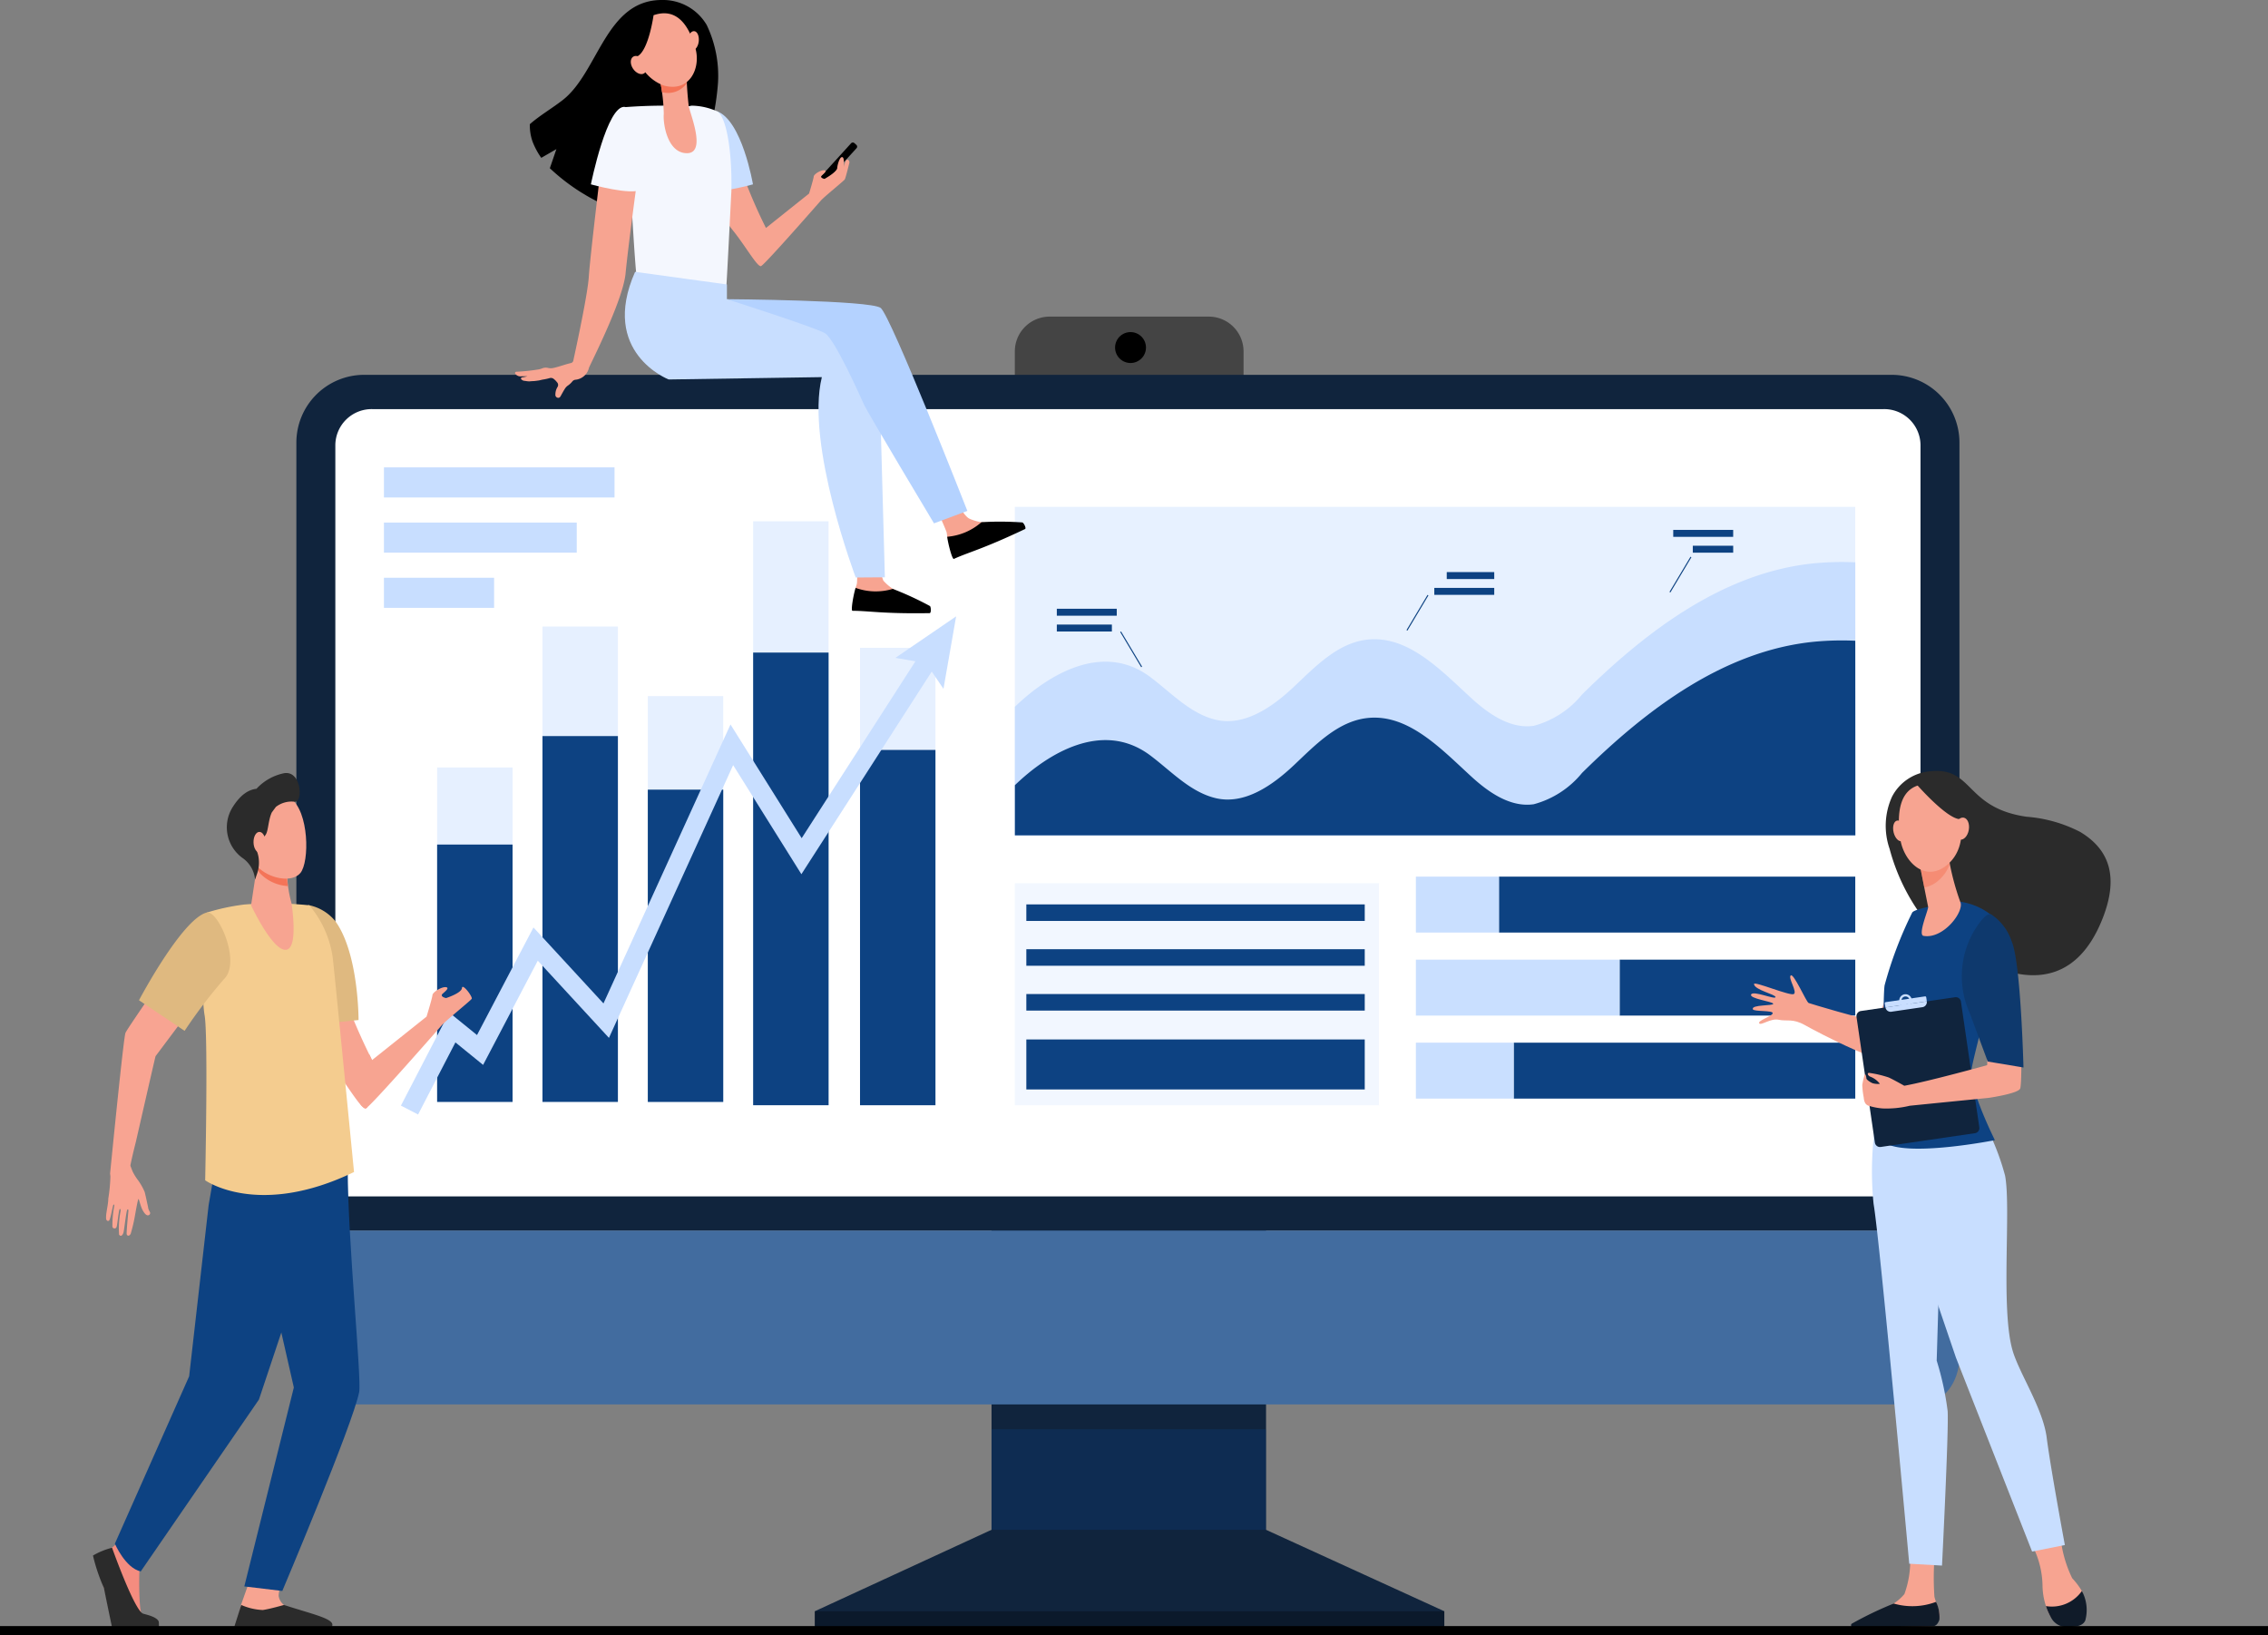 <svg id="Group_232" data-name="Group 232" xmlns="http://www.w3.org/2000/svg" width="155.705" height="112.24" viewBox="0 0 155.705 112.24">
  <rect x="0" y="0" width="155.705" height="112.24" fill="#808080" stroke="none"/>
  <path id="Path_855" data-name="Path 855" d="M2157.213,824.1H2146.29a2.391,2.391,0,0,0-2.39,2.39v3.22a2.39,2.39,0,0,0,2.39,2.39h10.923a2.39,2.39,0,0,0,2.39-2.39v-3.22A2.39,2.39,0,0,0,2157.213,824.1Z" transform="translate(-2074.229 -802.367)" fill="#444"/>
  <path id="Path_856" data-name="Path 856" d="M2012.335,1695.46l-12.135,5.593v1.24h43.218v-1.24l-12.245-5.593Z" transform="translate(-1944.262 -1590.451)" fill="#10243d"/>
  <rect id="Rectangle_2255" data-name="Rectangle 2255" width="18.846" height="28.062" transform="translate(68.072 76.948)" fill="#10243d"/>
  <path id="Path_857" data-name="Path 857" d="M1741.975,924.69V870.6a4.653,4.653,0,0,0-4.653-4.653H1632.453a4.653,4.653,0,0,0-4.653,4.653V924.69Z" transform="translate(-1607.453 -840.217)" fill="#10243d"/>
  <rect id="Rectangle_2256" data-name="Rectangle 2256" width="43.218" height="1.239" transform="translate(55.938 110.602)" opacity="0.3"/>
  <rect id="Rectangle_2257" data-name="Rectangle 2257" width="18.838" height="6.901" transform="translate(68.072 98.108)" fill="#0d4282" opacity="0.3"/>
  <path id="Path_858" data-name="Path 858" d="M1627.8,1480.57v8.667c0,1.8,1.192,3.265,2.662,3.265h108.852c1.47,0,2.661-1.461,2.661-3.265v-8.667Z" transform="translate(-1607.453 -1396.098)" fill="#426c9f"/>
  <path id="Path_859" data-name="Path 859" d="M2218.04,836.3a1.06,1.06,0,1,1-1.06-1.06A1.06,1.06,0,0,1,2218.04,836.3Z" transform="translate(-2139.366 -812.443)"/>
  <path id="Path_860" data-name="Path 860" d="M1764.59,944.572V892.979a2.494,2.494,0,0,0-2.537-2.448H1658.3a2.494,2.494,0,0,0-2.537,2.448v51.593Z" transform="translate(-1632.741 -862.448)" fill="#fff"/>
  <g id="Group_214" data-name="Group 214" transform="translate(27.525 35.783)">
    <rect id="Rectangle_2258" data-name="Rectangle 2258" width="5.179" height="40.083" transform="translate(24.18 0)" fill="#e6f0ff"/>
    <rect id="Rectangle_2259" data-name="Rectangle 2259" width="5.179" height="27.857" transform="translate(16.949 12.001)" fill="#e6f0ff"/>
    <rect id="Rectangle_2260" data-name="Rectangle 2260" width="5.179" height="31.399" transform="translate(31.517 8.685)" fill="#e6f0ff"/>
    <rect id="Rectangle_2261" data-name="Rectangle 2261" width="5.179" height="32.634" transform="translate(9.717 7.224)" fill="#e6f0ff"/>
    <rect id="Rectangle_2262" data-name="Rectangle 2262" width="5.179" height="22.958" transform="translate(2.485 16.9)" fill="#e6f0ff"/>
    <g id="Group_209" data-name="Group 209" transform="translate(2.485 9.012)">
      <rect id="Rectangle_2263" data-name="Rectangle 2263" width="5.179" height="31.071" transform="translate(21.696 0)" fill="#0d4282"/>
      <rect id="Rectangle_2264" data-name="Rectangle 2264" width="5.179" height="21.437" transform="translate(14.464 9.409)" fill="#0d4282"/>
      <rect id="Rectangle_2265" data-name="Rectangle 2265" width="5.179" height="24.389" transform="translate(29.033 6.683)" fill="#0d4282"/>
      <rect id="Rectangle_2266" data-name="Rectangle 2266" width="5.179" height="25.112" transform="translate(7.232 5.732)" fill="#0d4282"/>
      <rect id="Rectangle_2267" data-name="Rectangle 2267" width="5.179" height="17.667" transform="translate(0 13.178)" fill="#0d4282"/>
    </g>
    <g id="Group_213" data-name="Group 213" transform="translate(0 6.526)">
      <g id="Group_210" data-name="Group 210" transform="translate(0 1.442)">
        <path id="Path_866" data-name="Path 866" d="M1704.087,1087.232l-1.177-.61,3.313-6.393,1.91,1.549,3.876-7.385,4.806,5.215,8.721-19.15,4.886,7.807,8.867-13.787,1.114.717-10,15.542-4.685-7.487-8.527,18.723-4.886-5.3-3.754,7.154-1.9-1.544Z" transform="translate(-1702.91 -1054.48)" fill="#c8deff"/>
      </g>
      <g id="Group_212" data-name="Group 212" transform="translate(33.948 0)">
        <g id="Group_211" data-name="Group 211">
          <path id="Path_867" data-name="Path 867" d="M2061.419,1044.364l-1.2-1.763-2.1-.362,4.169-2.848Z" transform="translate(-2058.12 -1039.39)" fill="#c8deff"/>
        </g>
      </g>
    </g>
  </g>
  <rect id="Rectangle_2268" data-name="Rectangle 2268" width="25.001" height="15.236" transform="translate(69.67 60.63)" fill="#e6f0ff" opacity="0.5"/>
  <rect id="Rectangle_2269" data-name="Rectangle 2269" width="15.832" height="2.066" transform="translate(26.358 32.082)" fill="#c8deff"/>
  <rect id="Rectangle_2270" data-name="Rectangle 2270" width="13.237" height="2.066" transform="translate(26.358 35.871)" fill="#c8deff"/>
  <rect id="Rectangle_2271" data-name="Rectangle 2271" width="7.563" height="2.066" transform="translate(26.358 39.659)" fill="#c8deff"/>
  <rect id="Rectangle_2272" data-name="Rectangle 2272" width="23.233" height="3.432" transform="translate(70.461 71.352)" fill="#0d4282"/>
  <rect id="Rectangle_2273" data-name="Rectangle 2273" width="24.463" height="3.839" transform="translate(102.907 60.175)" fill="#0d4282"/>
  <rect id="Rectangle_2274" data-name="Rectangle 2274" width="16.179" height="3.839" transform="translate(111.191 65.874)" fill="#0d4282"/>
  <rect id="Rectangle_2275" data-name="Rectangle 2275" width="23.451" height="3.839" transform="translate(103.919 71.573)" fill="#0d4282"/>
  <rect id="Rectangle_2276" data-name="Rectangle 2276" width="23.233" height="1.136" transform="translate(70.461 68.234)" fill="#0d4282"/>
  <rect id="Rectangle_2277" data-name="Rectangle 2277" width="23.233" height="1.136" transform="translate(70.461 65.157)" fill="#0d4282"/>
  <rect id="Rectangle_2278" data-name="Rectangle 2278" width="23.233" height="1.136" transform="translate(70.461 62.081)" fill="#0d4282"/>
  <rect id="Rectangle_2279" data-name="Rectangle 2279" width="57.7" height="22.546" transform="translate(69.67 34.792)" fill="#e6f0ff" opacity="0.98"/>
  <path id="Path_880" data-name="Path 880" d="M2201.59,1000.39a20.206,20.206,0,0,0-2.856.071c-6.18.626-11.477,4.636-15.9,9a6.422,6.422,0,0,1-3.318,2.152c-1.6.232-3.1-.814-4.293-1.908-2.088-1.912-4.35-4.337-7.162-4.005-2.012.237-3.536,1.844-5.01,3.233s-3.391,2.73-5.362,2.264c-1.756-.416-3.057-1.852-4.5-2.934-3.251-2.438-7.008-.167-9.293,2.044v8.828h57.7Z" transform="translate(-2074.22 -961.79)" fill="#c8deff"/>
  <path id="Path_881" data-name="Path 881" d="M2201.59,1056.72a20.17,20.17,0,0,0-2.856.071c-6.18.625-11.477,4.636-15.9,9a6.423,6.423,0,0,1-3.318,2.152c-1.6.232-3.1-.814-4.293-1.909-2.088-1.912-4.35-4.337-7.162-4.005-2.012.237-3.536,1.844-5.01,3.233s-3.391,2.73-5.362,2.264c-1.756-.416-3.057-1.852-4.5-2.934-3.251-2.438-7.008-.167-9.293,2.044v3.444h57.7Z" transform="translate(-2074.22 -1012.737)" fill="#0d4282"/>
  <rect id="Rectangle_2280" data-name="Rectangle 2280" width="4.115" height="0.477" transform="translate(72.554 41.787)" fill="#0d4282"/>
  <rect id="Rectangle_2281" data-name="Rectangle 2281" width="3.78" height="0.477" transform="translate(72.554 42.872)" fill="#0d4282"/>
  <rect id="Rectangle_2282" data-name="Rectangle 2282" width="3.26" height="0.477" transform="translate(102.584 39.747) rotate(180)" fill="#0d4282"/>
  <rect id="Rectangle_2283" data-name="Rectangle 2283" width="4.115" height="0.477" transform="translate(102.584 40.832) rotate(180)" fill="#0d4282"/>
  <rect id="Rectangle_2284" data-name="Rectangle 2284" width="4.115" height="0.477" transform="translate(114.873 36.374)" fill="#0d4282"/>
  <rect id="Rectangle_2285" data-name="Rectangle 2285" width="2.773" height="0.477" transform="translate(116.216 37.461)" fill="#0d4282"/>
  <g id="Group_218" data-name="Group 218" transform="translate(76.904 43.347)">
    <rect id="Rectangle_2286" data-name="Rectangle 2286" width="0.073" height="2.812" transform="matrix(0.859, -0.513, 0.513, 0.859, 0, 0.037)" fill="#0d4282"/>
  </g>
  <g id="Group_219" data-name="Group 219" transform="translate(96.561 40.836)">
    <rect id="Rectangle_2287" data-name="Rectangle 2287" width="2.812" height="0.073" transform="matrix(0.513, -0.859, 0.859, 0.513, 0, 2.414)" fill="#0d4282"/>
  </g>
  <g id="Group_220" data-name="Group 220" transform="translate(114.615 38.217)">
    <rect id="Rectangle_2288" data-name="Rectangle 2288" width="2.812" height="0.073" transform="matrix(0.513, -0.859, 0.859, 0.513, 0, 2.414)" fill="#0d4282"/>
  </g>
  <rect id="Rectangle_2289" data-name="Rectangle 2289" width="5.702" height="3.839" transform="translate(97.205 60.175)" fill="#c8deff" opacity="0.98"/>
  <rect id="Rectangle_2290" data-name="Rectangle 2290" width="13.986" height="3.839" transform="translate(97.205 65.874)" fill="#c8deff" opacity="0.98"/>
  <rect id="Rectangle_2291" data-name="Rectangle 2291" width="6.714" height="3.839" transform="translate(97.205 71.573)" fill="#c8deff" opacity="0.98"/>
  <g id="Group_227" data-name="Group 227" transform="translate(6.375 53.063)">
    <path id="Path_903" data-name="Path 903" d="M1621.511,1290.057c.394-.32,3.442,1.017,3.4,1.482a44.688,44.688,0,0,0,2.126,4.978l3.742-2.984h0c.033-.108.388-1.268.405-1.476s.65-.6.944-.543-.251.424-.287.492c-.1.185.279.253.279.253s1.068-.342,1.091-.692.753.61.668.744-1.83,1.537-2.081,1.843c0,0-4.84,5.532-5.185,5.677-.3.127-1.38-1.78-2.4-3.046S1620.279,1291.057,1621.511,1290.057Z" transform="translate(-1607.87 -1276.811)" fill="#f7a491"/>
    <path id="Path_904" data-name="Path 904" d="M1488.607,1699s-.665.649-.681.887-.059,2.79.212,3.028,1.069.407.812.675a7.944,7.944,0,0,1-2.672.1c-.289-.016-.65-2.317-.765-2.655-.166-.491-.57-1.6-.419-1.94a2.88,2.88,0,0,1,.92-.83,4.53,4.53,0,0,0,1.02-1.086Z" transform="translate(-1484.732 -1645.069)" fill="#f48c7f"/>
    <path id="Path_905" data-name="Path 905" d="M1586.524,1731.665s-.6,1.681-.6,1.686c-.044.267-.219.924-.219,1.167,0,.91,4.1-.772,3.183-1.176a.971.971,0,0,1-.372-.637,2.13,2.13,0,0,1,.346-1.075Z" transform="translate(-1575.761 -1676.227)" fill="#f7a491"/>
    <g id="Group_223" data-name="Group 223" transform="translate(1.512 24.13)">
      <path id="Path_906" data-name="Path 906" d="M1597.21,1404.41s.3,3.014.3,3.059c0,4.875.966,14.4.783,15.316-.448,2.235-5.275,13.641-5.275,13.641l-2.608-.312,3.4-13.655-1.251-5.5-1.77-10.865Z" transform="translate(-1581.524 -1404.41)" fill="#0d4282"/>
      <path id="Path_907" data-name="Path 907" d="M1504.363,1411.156l-.495,2.856-1.339,11.757-5.1,11.49s.718,1.672,1.776,1.906l8.116-11.8,5.042-15.1-.177-3.354Z" transform="translate(-1497.43 -1408.489)" fill="#0d4282"/>
    </g>
    <path id="Path_908" data-name="Path 908" d="M1636.663,1254.671l-3.616.369s-.166-2.965-.166-4.379c0-1.716.146-3.926.354-3.878a3.156,3.156,0,0,1,1.831,1.1C1636.678,1250.094,1636.663,1254.671,1636.663,1254.671Z" transform="translate(-1618.422 -1237.716)" fill="#dfb980"/>
    <path id="Path_909" data-name="Path 909" d="M1568.891,1249.273c.075.523,1.466,14.747,1.466,14.747-6.586,3.181-10.219.567-10.219.567s.215-9.988-.043-11.347c-.171-.9-.384-6.876.2-7.043a14.611,14.611,0,0,1,2.54-.54,24.251,24.251,0,0,1,4.452.055A7.062,7.062,0,0,1,1568.891,1249.273Z" transform="translate(-1552.427 -1236.631)" fill="#f4cc8f"/>
    <path id="Path_910" data-name="Path 910" d="M1482.922,1708.37s1.533,4.316,2.133,4.524c.16.055.924.2,1.068.533a1.476,1.476,0,0,1,0,.442h-3.195s-.4-1.9-.564-2.737a12.441,12.441,0,0,1-.752-2.227A4.94,4.94,0,0,1,1482.922,1708.37Z" transform="translate(-1481.604 -1655.19)" fill="#2b2b2b"/>
    <path id="Path_911" data-name="Path 911" d="M1583.27,1750.934l.47-1.484a4.073,4.073,0,0,0,1.48.348c.493-.07,1.456-.348,1.456-.348,1.969.648,3.582.962,3.289,1.484h-6.7Z" transform="translate(-1573.554 -1692.344)" fill="#2b2b2b"/>
    <g id="Group_224" data-name="Group 224" transform="translate(18.31 19.313)">
      <path id="Path_912" data-name="Path 912" d="M1673.626,1357.71a.881.881,0,0,0,.1-.074c-.117-1.393-.1-2.744.341-3.2l-.206-.436c-.506.392-.747,1.434-.653,3.124a2.935,2.935,0,0,0,.067.35C1673.422,1357.635,1673.555,1357.74,1673.626,1357.71Z" transform="translate(-1673.188 -1354)" fill="#f7a491"/>
    </g>
    <path id="Path_913" data-name="Path 913" d="M1595.684,1216.01l-.424,2.8s1.55,3.332,2.475,3.042c.776-.243.3-3.19.3-3.19a8.066,8.066,0,0,1-.3-2.375C1597.865,1215.493,1595.684,1216.01,1595.684,1216.01Z" transform="translate(-1584.398 -1209.735)" fill="#f7a491"/>
    <path id="Path_914" data-name="Path 914" d="M1601.419,1216.287c.127-.792-2.054-.275-2.054-.275l-.035.232a1.3,1.3,0,0,0,.236.39,2.875,2.875,0,0,0,1.906.863A4.365,4.365,0,0,1,1601.419,1216.287Z" transform="translate(-1588.079 -1209.737)" fill="#f47458"/>
    <g id="Group_225" data-name="Group 225" transform="translate(9.183)">
      <path id="Path_915" data-name="Path 915" d="M1594.365,1167.892c-.061-.022-.494,3.187.327,4.07s2.419,1.172,2.992.477c.635-.769.6-4.218-.673-5.126S1594.365,1167.892,1594.365,1167.892Z" transform="translate(-1592.619 -1165.576)" fill="#f7a491"/>
      <path id="Path_916" data-name="Path 916" d="M1581.6,1151.942a3.533,3.533,0,0,0-1.859,1.061c-.448.053-1.056.3-1.685,1.341a2.6,2.6,0,0,0,.7,3.392,2.028,2.028,0,0,1,.887,1.5l.143-.416a2.317,2.317,0,0,0,.113-.979,1.919,1.919,0,0,0-.146-.589c-.216-.464.465-.773.656-1.159.147-.3.154-.978.386-1.47l.277-.375a1.758,1.758,0,0,1,1.263-.357C1582.951,1154.03,1582.861,1151.684,1581.6,1151.942Z" transform="translate(-1577.69 -1151.922)" fill="#2b2b2b"/>
      <path id="Path_917" data-name="Path 917" d="M1597.867,1194.891c.007.392-.171.712-.4.716s-.415-.311-.422-.7.171-.712.4-.716S1597.861,1194.5,1597.867,1194.891Z" transform="translate(-1595.198 -1190.15)" fill="#f7a491"/>
    </g>
    <path id="Path_925" data-name="Path 925" d="M1491.4,1295.633a.42.42,0,0,1,0-.092c.1-.985.915-9.256,1.052-9.608.124-.317,3.792-5.563,3.792-5.563l1.8,2.456-3.527,4.705c-.079.3-1.352,5.882-1.352,5.882s-.261,1.018-.377,1.628c.053.147.106.286.152.4a3.661,3.661,0,0,0,.38.611,4.135,4.135,0,0,1,.45.8c.037.143.105.443.142.622s.091.39.1.487a.976.976,0,0,0,.114.262.157.157,0,0,1-.185.227c-.128-.043-.229-.208-.29-.312-.174-.292-.266-.825-.31-.8s-.2.932-.219,1.034a11.063,11.063,0,0,1-.31,1.344c-.1.192-.239.16-.275.039-.031-.1.114-1.572.114-1.572s.018-.187-.064-.129-.216,1.391-.273,1.586-.187.3-.3.142a5.934,5.934,0,0,1,.1-1.6s.026-.178-.05-.161-.171,1.153-.23,1.251a.149.149,0,0,1-.279-.031,6.959,6.959,0,0,1,.133-1.454s-.01-.1-.058-.067-.2,1-.3,1.086a.1.1,0,0,1-.151,0c-.18-.122.1-1.039.093-1.494a11.246,11.246,0,0,0,.145-1.509C1491.419,1295.769,1491.408,1295.685,1491.4,1295.633Z" transform="translate(-1490.213 -1268.094)" fill="#f8a492"/>
    <path id="Path_926" data-name="Path 926" d="M1514.73,1258.109l3.133,2.1a33.914,33.914,0,0,1,2.714-3.563c1.188-1.172-.433-4.762-1.2-4.559C1517.668,1252.545,1514.73,1258.109,1514.73,1258.109Z" transform="translate(-1511.564 -1242.51)" fill="#dfb980"/>
  </g>
  <g id="Group_230" data-name="Group 230" transform="translate(35.361 0)">
    <g id="Group_228" data-name="Group 228" transform="translate(12.618 9.783)">
      <path id="Path_927" data-name="Path 927" d="M2001.56,701.9l.131.118a.162.162,0,0,0,.227-.006l2.331-2.564a.159.159,0,0,0-.017-.225l-.131-.117a.162.162,0,0,0-.228.006l-2.331,2.564A.159.159,0,0,0,2001.56,701.9Z" transform="translate(-1993.421 -699.062)"/>
      <path id="Path_928" data-name="Path 928" d="M1917.165,706.594c.312-.253,2.721.8,2.69,1.173a35.346,35.346,0,0,0,1.681,3.938l2.959-2.361h0c.026-.085.307-1,.32-1.168s.514-.474.746-.429-.2.336-.226.389c-.077.145.221.2.221.2s.854-.469.873-.745.2-.854.379-.734c.1.062.094.473.065.668.055-.221.133-.471.208-.5.138-.045.207.131.181.217s-.249,1.026-.316,1.131-1.447,1.217-1.646,1.457c0,0-3.827,4.377-4.1,4.492-.239.1-1.091-1.408-1.9-2.409S1916.192,707.386,1917.165,706.594Z" transform="translate(-1916.93 -705.839)" fill="#f7a491"/>
    </g>
    <g id="Group_229" data-name="Group 229">
      <path id="Path_929" data-name="Path 929" d="M2029.315,988.32a16.517,16.517,0,0,1,.062,2.608,2.49,2.49,0,0,1-.092.314,4.094,4.094,0,0,0,.212,1.457l4.481.016c.244,0,.081-.154-.118-.3a9.072,9.072,0,0,0-1.622-.87c-.068-.031-.313-.183-.4-.236a3.132,3.132,0,0,1-.648-.557,5.734,5.734,0,0,1-.375-2.086Z" transform="translate(-2005.905 -950.893)" fill="#f7a491"/>
      <path id="Path_930" data-name="Path 930" d="M2029.653,1019a4.061,4.061,0,0,1-2.552-.069c-.122.359-.352,1.573-.214,1.573,1.124,0,2.075.213,5.295.161.115,0,.1-.4.026-.485A21.8,21.8,0,0,0,2029.653,1019Z" transform="translate(-2003.722 -978.577)"/>
      <path id="Path_931" data-name="Path 931" d="M2082.92,951.342a16.31,16.31,0,0,1,1.138,2.347,2.573,2.573,0,0,1,.048.324,4.1,4.1,0,0,0,.8,1.238l4.084-1.845c.223-.1.01-.174-.23-.22a9.039,9.039,0,0,0-1.836-.118c-.075,0-.361-.036-.465-.048a3.109,3.109,0,0,1-.821-.238c-.443-.186-1.208-1.742-1.208-1.742Z" transform="translate(-2054.438 -917.176)" fill="#f7a491"/>
      <path id="Path_932" data-name="Path 932" d="M1807.638,598.411a3.478,3.478,0,0,0-3.083-1.711c-3.855,0-4.345,4.954-6.8,6.868-.736.573-1.557,1.044-2.257,1.656a3.354,3.354,0,0,0,.185,1.193,5.058,5.058,0,0,0,.6,1.118l1.039-.6-.451,1.312a13.845,13.845,0,0,0,3.362,2.335,12.155,12.155,0,0,0,5.283,1.368,43.735,43.735,0,0,0,1.676-4.3,17.565,17.565,0,0,0,1.224-5.268A8.088,8.088,0,0,0,1807.638,598.411Z" transform="translate(-1794.484 -596.7)"/>
      <path id="Path_933" data-name="Path 933" d="M2097.68,971.32a4.061,4.061,0,0,1-2.35,1c.038.378.333,1.577.458,1.52,1.022-.466,1.977-.668,4.885-2.05.1-.05-.072-.4-.178-.452A21.53,21.53,0,0,0,2097.68,971.32Z" transform="translate(-2065.662 -935.475)"/>
      <path id="Path_934" data-name="Path 934" d="M1910.348,676.49c1.75.594,2.5,5.029,2.5,5.029s-2.747.766-3.45.365c0,0-.8-3.541-1.085-3.417Z" transform="translate(-1896.516 -668.864)" fill="#c8deff"/>
      <path id="Path_935" data-name="Path 935" d="M1867.721,672.51h0a.672.672,0,0,0,.177-.036,4.4,4.4,0,0,1,1.733.375c.673.284,1.079,2.788,1.017,5.51-.025.416-.338,6.827-.371,6.848-.8.516-5.584.768-5.917.329s-.59-8.039-.751-8.306l-.318-4.649A36.6,36.6,0,0,1,1867.721,672.51Z" transform="translate(-1855.798 -665.222)" fill="#f4f7fe"/>
      <path id="Path_936" data-name="Path 936" d="M1889.12,647.08a12.4,12.4,0,0,1,.249,2.249c-.062.636.238,2.686,1.585,2.693s.256-2.606.129-3.229a23.743,23.743,0,0,1-.157-2.553Z" transform="translate(-1879.16 -641.506)" fill="#f7a491"/>
      <path id="Path_937" data-name="Path 937" d="M1890.953,647.2c-.021-.528-.028-.968-.028-.968l-1.805.841s.064.33.128.75A1.575,1.575,0,0,0,1890.953,647.2Z" transform="translate(-1879.16 -641.496)" fill="#f47458"/>
      <path id="Path_938" data-name="Path 938" d="M1872.467,606.453a2.238,2.238,0,0,0-.95,1.222,3,3,0,0,0,1.832,3.516c1.8.521,2.576-1.188,2.206-2.525S1874.38,605.638,1872.467,606.453Z" transform="translate(-1863.167 -605.328)" fill="#f7a491"/>
      <path id="Path_939" data-name="Path 939" d="M1909.665,619.7c-.035.359-.233.634-.443.613s-.35-.328-.314-.687.233-.634.443-.613S1909.7,619.338,1909.665,619.7Z" transform="translate(-1897.052 -616.876)" fill="#f7a491"/>
      <path id="Path_940" data-name="Path 940" d="M1866.436,607.33s-.326,2.408-1.1,2.842-.453,1.5-.453,1.5-.706-2.48-.091-3.277A3.432,3.432,0,0,1,1866.436,607.33Z" transform="translate(-1856.924 -606.314)"/>
      <path id="Path_941" data-name="Path 941" d="M1868.925,637.225c.211.313.21.683,0,.827s-.555,0-.766-.31-.21-.683,0-.827S1868.714,636.91,1868.925,637.225Z" transform="translate(-1860.057 -633.02)" fill="#f7a491"/>
      <path id="Path_943" data-name="Path 943" d="M1784.9,731.119c.021-.058.071-.061.122-.064a12.828,12.828,0,0,0,1.495-.159,1.124,1.124,0,0,0,.239-.069.636.636,0,0,1,.414-.029.854.854,0,0,0,.231.017c.251-.009.963-.276,1.329-.353a.216.216,0,0,0,.167-.167c.318-1.448,1-4.694,1.064-5.757.087-1.359.831-7.5.831-7.5l2.526.619s-.618,4.467-.834,6.662c-.167,1.7-2.012,5.406-2.509,6.454a1.057,1.057,0,0,1-.948.835.308.308,0,0,0-.195.113,1.429,1.429,0,0,1-.307.285.749.749,0,0,0-.209.222c-.1.159-.191.324-.28.489-.059.11-.123.146-.217.123a.2.2,0,0,1-.152-.217.988.988,0,0,1,.134-.5.268.268,0,0,0-.032-.356,1.073,1.073,0,0,0-.195-.2.326.326,0,0,0-.259-.085,4.086,4.086,0,0,1-.543.118l-.15.035-.082.02c-.013,0-.278.041-.369.044-.074,0-.192.011-.293.019a1.586,1.586,0,0,1-.292-.034.355.355,0,0,1-.237-.086c-.028-.024-.054-.05-.042-.092a.094.094,0,0,1,.079-.064,3.407,3.407,0,0,0,.366-.074c-.093,0-.381,0-.474.006a.433.433,0,0,1-.322-.13C1784.924,731.211,1784.884,731.177,1784.9,731.119Z" transform="translate(-1784.899 -705.539)" fill="#f7a491"/>
      <path id="Path_944" data-name="Path 944" d="M1841.715,673.447c-1.237-.224-2.355,5.314-2.355,5.314s2.747.767,3.45.365c0,0,.8-3.541,1.085-3.417Z" transform="translate(-1834.155 -666.106)" fill="#f4f7fe"/>
      <path id="Path_945" data-name="Path 945" d="M1870.808,792.816v1.01l9.5,2,2.358,7.084-1.314-.9.3,10.908-2,.014s-3.462-9.152-2.326-13.755l-10.515.161s-4.765-1.84-2.306-7.389Z" transform="translate(-1856.264 -773.29)" fill="#c8deff"/>
      <path id="Path_946" data-name="Path 946" d="M1937.08,811.59s9.855.066,10.555.6,5.952,13.933,5.952,13.933l-2.291.855s-4.557-7.6-4.8-8.141-2.006-4.5-2.68-4.908S1937.08,811.59,1937.08,811.59Z" transform="translate(-1922.536 -791.053)" fill="#b4d2ff"/>
    </g>
  </g>
  <g id="Group_231" data-name="Group 231" transform="translate(120.211 52.92)">
    <path id="Path_947" data-name="Path 947" d="M2877.29,1702.52a8.414,8.414,0,0,0,.782,2.65,5.088,5.088,0,0,1,.668.884,2.61,2.61,0,0,1-.09,2.02c-.118.257.009.256-.259.339a1.635,1.635,0,0,1-1.968-.929,4.739,4.739,0,0,1-.386-1.707,6.208,6.208,0,0,0-.647-2.744Z" transform="translate(-2856.021 -1649.756)" fill="#f7a491"/>
    <path id="Path_948" data-name="Path 948" d="M2753.828,1712.11a18.96,18.96,0,0,0-.033,2.993c.077.393.506,1.2.31,1.572a.994.994,0,0,1-.421.463l-5.1.082c-.278,0-.095-.175.13-.341a10.3,10.3,0,0,1,1.835-1.021c.077-.037.354-.215.455-.277a3.538,3.538,0,0,0,.73-.648,6.627,6.627,0,0,0,.4-2.4Z" transform="translate(-2741.203 -1658.429)" fill="#f7a491"/>
    <path id="Path_949" data-name="Path 949" d="M2759.654,1392.566a22.225,22.225,0,0,0-.221,6.073c.422,2.4,2.447,24.693,2.447,24.693l2.25.128s.471-9.311.387-10.605a20.126,20.126,0,0,0-.752-3.462l.224-7.517-2.839-9.875Z" transform="translate(-2751.016 -1368.913)" fill="#c8deff"/>
    <path id="Path_950" data-name="Path 950" d="M2772.427,1381.982a16.792,16.792,0,0,1,2.193,4.9c.421,2.219-.31,9.041.5,11.949.439,1.574,2.1,4.006,2.358,6.041s1.246,7.365,1.246,7.365l-2.249.448-5.227-13.31-4.1-12.03-1.05-6.2Z" transform="translate(-2757.176 -1359.1)" fill="#c8deff"/>
    <path id="Path_951" data-name="Path 951" d="M2884.59,1740.456a2.507,2.507,0,0,0,2.466-1.036,2.733,2.733,0,0,1,.234,2.026c-.2.443-.792.43-1.256.447a1.211,1.211,0,0,1-1.114-.686A4.05,4.05,0,0,1,2884.59,1740.456Z" transform="translate(-2864.341 -1683.129)" fill="#101b29"/>
    <path id="Path_952" data-name="Path 952" d="M2747.521,1747.355a4.6,4.6,0,0,0,2.905-.115,2.359,2.359,0,0,1,.233,1.221c-.124.363-.3.445-.456.449-1.233.032-4.515.076-5.455.089a.155.155,0,0,1-.119-.254A24.655,24.655,0,0,1,2747.521,1747.355Z" transform="translate(-2737.723 -1690.202)" fill="#101b29"/>
    <path id="Path_953" data-name="Path 953" d="M2673.278,1300.49c-.094-.2.9-.472.929-.687s-1.3-.094-1.364-.273c-.122-.331,1.447-.223,1.4-.378s-1.66-.347-1.518-.636,1.652.373,1.676.183-1.459-.49-1.477-.9c-.008-.218,2.471.835,2.731.689s-.41-1.106-.209-1.279,1.071,1.833,1.228,1.891,3.559,1.087,4.716,1.258c.1-.392.967-2.547,1.051-2.917.68.384,1.544-.078,2.24.265-.35,1.234-1.136,5.3-1.45,5.482-.957.557-5.987-2.1-6.818-2.571s-1.258-.245-1.8-.366S2673.373,1300.69,2673.278,1300.49Z" transform="translate(-2672.717 -1283.172)" fill="#f7a491"/>
    <path id="Path_954" data-name="Path 954" d="M2769.775,1155.77a4.827,4.827,0,0,1,.167-3.572,3.243,3.243,0,0,1,2.553-1.739c3.06-.363,2.406,2.494,6.683,3.113a9.6,9.6,0,0,1,3.674,1.038c2,1.194,2.76,3.108,1.432,6.228-3.254,7.638-11.04,1-12.228-.35A13.847,13.847,0,0,1,2769.775,1155.77Z" transform="translate(-2760.261 -1150.428)" fill="#2b2b2b"/>
    <path id="Path_955" data-name="Path 955" d="M2773.066,1244.32a4.443,4.443,0,0,1,2.469,1.181c.924,1.005-1.494,9.088-1.662,10.368s1.607,4.822,1.607,4.822-6.034,1.2-7.6.163c0,0-.138-9.891.031-10.8a27.006,27.006,0,0,1,1.9-5C2770.148,1244.686,2773.066,1244.32,2773.066,1244.32Z" transform="translate(-2758.736 -1235.347)" fill="#0d4282"/>
    <path id="Path_956" data-name="Path 956" d="M2794.75,1211.232l.033.185a17.726,17.726,0,0,0,.776,2.931c.328.617-1.121,2.588-2.516,2.348-.415-.072.351-1.81.314-1.995-.071-.353-.167-.833-.264-1.326-.056-.278-.111-.56-.164-.826l-.271-1.37Z" transform="translate(-2781.197 -1205.374)" fill="#f7a491"/>
    <path id="Path_957" data-name="Path 957" d="M2794.782,1211.417c-.022-.117-.034-.185-.034-.185l-2.089-.052.271,1.37c.052.264.108.544.162.821a1.962,1.962,0,0,0,1-.5,2.633,2.633,0,0,0,.756-1.122C2794.821,1211.618,2794.8,1211.5,2794.782,1211.417Z" transform="translate(-2781.197 -1205.374)" fill="#f47458" opacity="0.5"/>
    <path id="Path_958" data-name="Path 958" d="M2781.084,1159.749a2.466,2.466,0,0,1,1.469.915c.618.8,1.282,3.261-.25,4.6s-3.049-.177-3.273-1.784S2778.85,1159.691,2781.084,1159.749Z" transform="translate(-2768.789 -1158.857)" fill="#f7a491"/>
    <path id="Path_959" data-name="Path 959" d="M2774.836,1186.8c.1.388.351.65.568.585s.313-.431.217-.819-.351-.65-.567-.585S2774.739,1186.408,2774.836,1186.8Z" transform="translate(-2765.042 -1182.57)" fill="#f7a491"/>
    <path id="Path_960" data-name="Path 960" d="M2791.47,1159.441s2,2.3,2.944,2.407,1.064,1.353,1.064,1.353-.336-2.869-1.268-3.422A5.512,5.512,0,0,0,2791.47,1159.441Z" transform="translate(-2780.121 -1158.542)" fill="#2b2b2b"/>
    <path id="Path_961" data-name="Path 961" d="M2818.865,1184.6c-.077.416.077.8.344.853s.545-.239.621-.655-.077-.8-.344-.852S2818.941,1184.187,2818.865,1184.6Z" transform="translate(-2804.879 -1180.739)" fill="#f7a491"/>
    <path id="Path_962" data-name="Path 962" d="M2755.228,1312.914l-6.471.946a.357.357,0,0,0-.3.4l1.262,8.633a.356.356,0,0,0,.4.3l6.471-.946a.356.356,0,0,0,.3-.4l-1.263-8.633A.355.355,0,0,0,2755.228,1312.914Z" transform="translate(-2741.214 -1297.381)" fill="#10243d"/>
    <path id="Path_963" data-name="Path 963" d="M2768.833,1312.82a.073.073,0,0,1,.061-.082l2.7-.395a.073.073,0,0,1,.082.061l.041.281-2.842.416Z" transform="translate(-2759.646 -1296.868)" fill="#c9deff"/>
    <path id="Path_964" data-name="Path 964" d="M2779.236,1311.295a.43.43,0,1,0,.364-.488A.431.431,0,0,0,2779.236,1311.295Zm.153-.023a.276.276,0,1,1,.313.233A.275.275,0,0,1,2779.39,1311.272Z" transform="translate(-2769.052 -1295.475)" fill="#c9deff"/>
    <path id="Path_965" data-name="Path 965" d="M2768.868,1316a.074.074,0,0,0-.034.073l.041.281,2.842-.416a.356.356,0,0,1-.3.4l-2.138.313a.356.356,0,0,1-.4-.3l-.041-.281A.071.071,0,0,1,2768.868,1316Z" transform="translate(-2759.647 -1300.122)" fill="#c9deff"/>
    <path id="Path_967" data-name="Path 967" d="M2763.472,1336.05l-2.344.24s.039,1.99,0,2.218c0,0-4.009,1.111-5.685,1.412,0,0-.763-.432-1.071-.569a7.473,7.473,0,0,0-1.322-.312c-.184-.024-.121.177.036.248a1.512,1.512,0,0,1,.681.5,1.27,1.27,0,0,1-.505-.042c-.175-.078-.417-.243-.421-.329s-.044-.293-.1-.281c-.014,0-.034.071-.053.142s-.038.137-.054.2c-.03.122-.063.3-.077.38a5.657,5.657,0,0,0,.1.866c.029.327.122.472.294.555a4.285,4.285,0,0,0,1.008.2,6.777,6.777,0,0,0,1.85-.184c.32-.036,5.425-.542,5.425-.542s2.03-.292,2.164-.641S2763.472,1336.05,2763.472,1336.05Z" transform="translate(-2744.918 -1318.31)" fill="#f7a491"/>
    <path id="Path_968" data-name="Path 968" d="M2826.216,1253.3a3.573,3.573,0,0,1,1.391,1.867c.618,1.44.8,8.627.8,8.627l-2.453-.409-1.247-3.351a6.145,6.145,0,0,1,.636-6.112C2825.689,1253.448,2826.007,1253.164,2826.216,1253.3Z" transform="translate(-2809.7 -1243.437)" fill="#0e396d"/>
  </g>
  <rect id="Rectangle_2292" data-name="Rectangle 2292" width="155.705" height="0.621" transform="translate(0 111.619)"/>
</svg>
